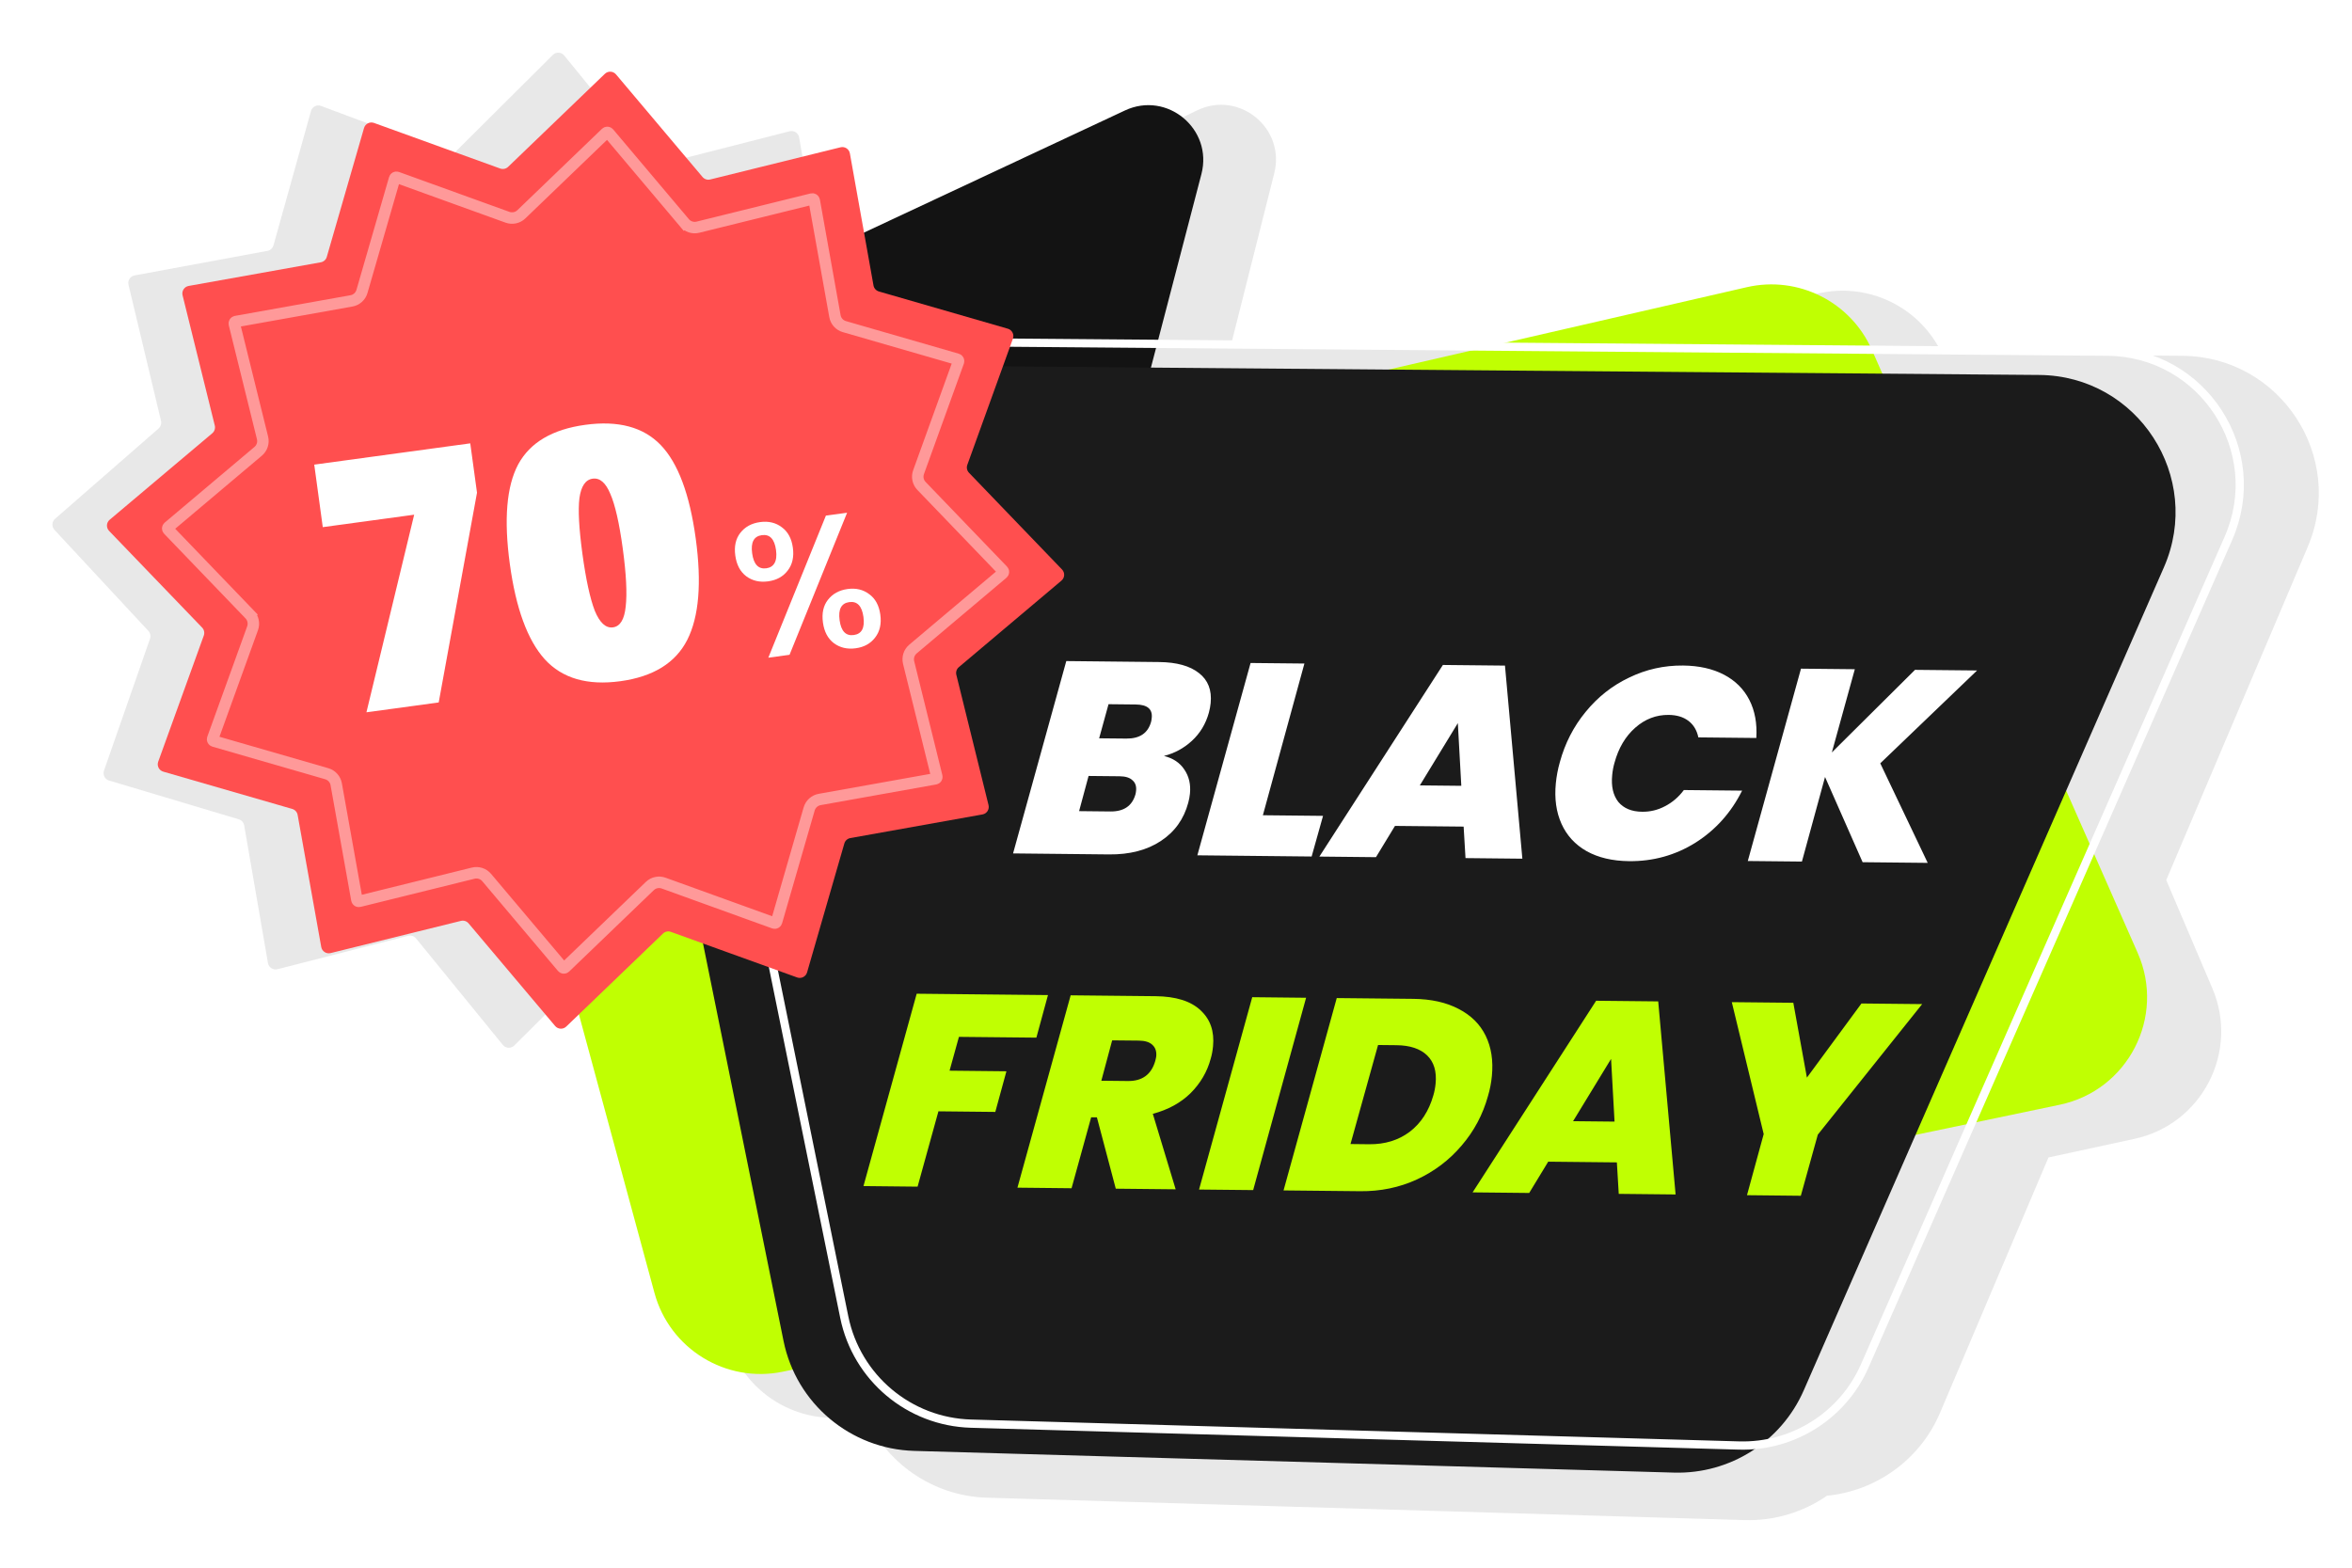 <svg width="99" height="66" viewBox="0 0 99 66" fill="none" xmlns="http://www.w3.org/2000/svg">
<g id="Group 1000009385">
<g id="Union" filter="url(#filter0_f_567_7658)">
<path fill-rule="evenodd" clip-rule="evenodd" d="M23.75 2.338C23.628 2.189 23.406 2.177 23.27 2.312L19.184 6.379C19.095 6.468 18.962 6.497 18.843 6.452L13.514 4.46C13.336 4.393 13.141 4.493 13.09 4.675L11.511 10.331C11.478 10.449 11.38 10.538 11.259 10.561L5.664 11.596C5.482 11.63 5.366 11.809 5.409 11.988L6.778 17.721C6.806 17.837 6.767 17.96 6.677 18.039L2.317 21.843C2.179 21.963 2.169 22.174 2.293 22.308L6.246 26.562C6.328 26.65 6.355 26.776 6.315 26.889L4.377 32.443C4.316 32.617 4.413 32.807 4.59 32.86L10.051 34.493C10.169 34.529 10.257 34.628 10.278 34.749L11.279 40.545C11.311 40.731 11.496 40.851 11.679 40.804L17.18 39.397C17.302 39.366 17.432 39.409 17.512 39.507L21.166 43.992C21.288 44.141 21.51 44.153 21.645 44.018L25.732 39.951C25.821 39.862 25.954 39.834 26.073 39.878L26.34 39.978L30.6 56.238C31.228 58.634 33.632 60.11 36.052 59.586L36.383 59.514C37.246 61.569 39.244 62.985 41.542 63.053L73.44 63.996C74.702 64.033 75.908 63.658 76.902 62.97C78.989 62.767 80.827 61.441 81.662 59.475L86.224 48.729L89.847 47.945C92.685 47.331 94.261 44.284 93.124 41.613L91.181 37.051L97.138 23.02C98.748 19.227 95.986 15.015 91.865 14.98L81.743 14.893C80.815 12.92 78.624 11.856 76.488 12.365L66.413 14.763L51.785 14.638L53.636 7.294C54.116 5.39 52.153 3.792 50.386 4.648L35.286 11.963L34.865 11.837C34.747 11.802 34.659 11.703 34.638 11.581L33.637 5.786C33.605 5.599 33.42 5.479 33.237 5.526L27.736 6.933C27.613 6.964 27.484 6.922 27.404 6.823L23.75 2.338Z" fill="#525252" fill-opacity="0.13"/>
</g>
<path id="Rectangle 27" d="M20.697 29.171C20.01 26.638 21.567 24.041 24.124 23.453L73.524 12.091C75.687 11.594 77.898 12.702 78.793 14.733L89.98 40.119C91.166 42.81 89.572 45.909 86.694 46.511L32.958 57.747C30.561 58.248 28.188 56.794 27.547 54.43L20.697 29.171Z" fill="#C0FF02"/>
<path id="Vector 1" d="M24.642 15.28L47.352 4.65C49.126 3.82 51.064 5.433 50.57 7.328L48.345 15.859L24.642 15.28Z" fill="#131313"/>
<path id="Rectangle 25" d="M24.642 15.28L85.834 15.786C89.983 15.82 92.746 20.084 91.083 23.884L75.923 58.535C74.978 60.694 72.818 62.064 70.462 61.997L38.481 61.083C35.794 61.006 33.514 59.087 32.98 56.452L24.642 15.28Z" fill="#1B1B1B"/>
<path id="BLACK" d="M50.884 30.002C50.753 30.476 50.514 30.873 50.166 31.192C49.827 31.503 49.436 31.714 48.993 31.825C49.377 31.921 49.663 32.112 49.851 32.398C50.047 32.684 50.126 33.023 50.087 33.414C50.075 33.537 50.051 33.664 50.016 33.794C49.832 34.483 49.448 35.02 48.862 35.406C48.277 35.792 47.548 35.98 46.678 35.971L42.642 35.929L44.882 27.831L48.79 27.872C49.53 27.88 50.089 28.035 50.469 28.338C50.849 28.634 51.012 29.054 50.959 29.599C50.946 29.73 50.921 29.864 50.884 30.002ZM48.451 30.391C48.462 30.353 48.471 30.295 48.479 30.218C48.515 29.85 48.29 29.664 47.805 29.659L46.66 29.647L46.265 31.083L47.41 31.094C47.972 31.1 48.319 30.866 48.451 30.391ZM47.792 33.448C47.804 33.41 47.813 33.356 47.82 33.287C47.839 33.096 47.787 32.949 47.666 32.848C47.553 32.739 47.373 32.684 47.127 32.681L45.82 32.668L45.421 34.149L46.739 34.163C47.301 34.169 47.653 33.931 47.792 33.448ZM53.157 34.322L55.689 34.348L55.209 36.059L50.399 36.009L52.639 27.912L54.905 27.935L53.157 34.322ZM61.607 34.8L58.717 34.771L57.917 36.087L55.535 36.062L60.734 27.995L63.347 28.022L64.079 36.151L61.686 36.126L61.607 34.8ZM61.509 33.083L61.363 30.444L59.764 33.065L61.509 33.083ZM65.656 32.089C65.873 31.293 66.235 30.586 66.743 29.97C67.252 29.345 67.862 28.864 68.574 28.526C69.287 28.18 70.044 28.011 70.846 28.019C71.516 28.026 72.09 28.155 72.567 28.405C73.044 28.656 73.399 29.009 73.632 29.465C73.866 29.92 73.964 30.455 73.927 31.069L71.487 31.044C71.424 30.744 71.285 30.512 71.069 30.348C70.854 30.185 70.576 30.101 70.237 30.098C69.713 30.092 69.244 30.272 68.831 30.636C68.417 31 68.126 31.493 67.957 32.113C67.91 32.274 67.878 32.446 67.86 32.63C67.813 33.106 67.9 33.483 68.119 33.762C68.347 34.033 68.681 34.171 69.121 34.175C69.46 34.179 69.78 34.102 70.081 33.943C70.389 33.785 70.655 33.558 70.877 33.261L73.328 33.286C72.867 34.21 72.213 34.941 71.366 35.477C70.519 36.006 69.587 36.265 68.57 36.255C67.868 36.247 67.272 36.107 66.782 35.833C66.3 35.559 65.948 35.175 65.726 34.682C65.504 34.188 65.425 33.619 65.488 32.974C65.518 32.675 65.573 32.38 65.656 32.089ZM79.144 32.136L81.141 36.327L78.401 36.299L76.819 32.711L75.846 36.272L73.568 36.249L75.807 28.151L78.073 28.174L77.106 31.678L80.606 28.201L83.219 28.227L79.144 32.136Z" fill="white"/>
<path id="FRIDAY" d="M44.111 41.893L43.623 43.685L40.363 43.652L39.969 45.076L42.362 45.101L41.894 46.812L39.5 46.787L38.623 49.958L36.345 49.934L38.585 41.836L44.111 41.893ZM48.638 41.94C49.494 41.949 50.126 42.147 50.536 42.536C50.946 42.916 51.12 43.421 51.059 44.05C51.04 44.242 51.008 44.414 50.962 44.567C50.815 45.119 50.532 45.603 50.114 46.022C49.695 46.432 49.165 46.722 48.524 46.892L49.486 50.07L46.965 50.044L46.171 47.041L45.929 47.038L45.104 50.025L42.826 50.001L45.066 41.903L48.638 41.94ZM46.357 45.499L47.478 45.511C48.08 45.517 48.462 45.236 48.626 44.67C48.65 44.578 48.664 44.513 48.668 44.475C48.688 44.267 48.635 44.106 48.507 43.989C48.387 43.873 48.196 43.813 47.934 43.81L46.813 43.799L46.357 45.499ZM54.976 42.006L52.748 50.103L50.47 50.08L52.709 41.982L54.976 42.006ZM59.492 42.052C60.239 42.06 60.874 42.201 61.395 42.475C61.916 42.742 62.296 43.118 62.534 43.604C62.772 44.09 62.859 44.656 62.796 45.3C62.768 45.592 62.713 45.871 62.633 46.139C62.418 46.92 62.049 47.615 61.526 48.224C61.011 48.833 60.382 49.311 59.639 49.656C58.903 49.994 58.108 50.159 57.252 50.15L54.027 50.117L56.266 42.019L59.492 42.052ZM57.631 48.173C58.294 48.179 58.863 48.005 59.337 47.649C59.813 47.285 60.144 46.774 60.332 46.116C60.378 45.962 60.41 45.798 60.427 45.621C60.477 45.107 60.358 44.711 60.069 44.431C59.78 44.152 59.35 44.009 58.78 44.003L58.005 43.995L56.845 48.164L57.631 48.173ZM68.057 48.937L65.167 48.907L64.367 50.224L61.985 50.199L67.184 42.132L69.797 42.159L70.529 50.287L68.136 50.262L68.057 48.937ZM67.959 47.22L67.813 44.58L66.214 47.202L67.959 47.22ZM80.907 42.273L76.515 47.769L75.8 50.342L73.534 50.318L74.237 47.745L72.895 42.191L75.484 42.217L76.056 45.368L78.352 42.247L80.907 42.273Z" fill="#C0FF02"/>
<path id="Rectangle 26" d="M27.693 16.887C27.422 15.554 28.447 14.31 29.807 14.321L88.708 14.806C92.736 14.839 95.416 18.981 93.796 22.669L78.49 57.506C77.572 59.596 75.479 60.921 73.197 60.856L40.872 59.936C38.267 59.862 36.056 58.003 35.536 55.449L27.693 16.887Z" stroke="white" stroke-width="0.347"/>
<g id="Group 6">
<g id="Star 1" filter="url(#filter1_d_567_7658)">
<path d="M25.46 3.108C25.594 2.979 25.809 2.99 25.929 3.132L29.571 7.451C29.65 7.545 29.775 7.586 29.894 7.556L35.379 6.201C35.559 6.156 35.74 6.274 35.773 6.457L36.767 12.018C36.789 12.139 36.877 12.237 36.995 12.271L42.422 13.839C42.601 13.891 42.699 14.083 42.635 14.258L40.716 19.571C40.674 19.686 40.702 19.815 40.787 19.904L44.703 23.976C44.832 24.11 44.82 24.325 44.678 24.445L40.359 28.087C40.265 28.166 40.225 28.291 40.254 28.41L41.609 33.894C41.654 34.075 41.537 34.256 41.354 34.288L35.792 35.283C35.672 35.304 35.574 35.393 35.54 35.51L33.971 40.938C33.92 41.117 33.728 41.214 33.553 41.151L28.239 39.232C28.124 39.19 27.995 39.217 27.907 39.302L23.835 43.218C23.701 43.347 23.485 43.336 23.366 43.194L19.724 38.875C19.645 38.781 19.52 38.74 19.4 38.77L13.916 40.125C13.735 40.17 13.555 40.053 13.522 39.869L12.528 34.308C12.506 34.188 12.418 34.09 12.3 34.056L6.873 32.487C6.694 32.435 6.596 32.243 6.659 32.068L8.579 26.755C8.62 26.64 8.593 26.511 8.508 26.422L4.592 22.351C4.463 22.216 4.474 22.001 4.617 21.881L8.936 18.24C9.029 18.161 9.07 18.035 9.041 17.916L7.685 12.432C7.641 12.251 7.758 12.07 7.941 12.038L13.502 11.043C13.623 11.022 13.721 10.934 13.755 10.816L15.323 5.388C15.375 5.21 15.567 5.112 15.742 5.175L21.055 7.095C21.171 7.136 21.3 7.109 21.388 7.024L25.46 3.108Z" fill="#FF4F4F"/>
</g>
<g id="Star 2">
<path d="M25.34 5.422C25.474 5.293 25.689 5.305 25.809 5.447L28.995 9.226C29.074 9.32 29.2 9.36 29.319 9.331L34.117 8.145C34.298 8.1 34.478 8.218 34.511 8.401L35.381 13.267C35.403 13.387 35.491 13.485 35.609 13.519L40.357 14.892C40.536 14.943 40.634 15.135 40.571 15.31L38.891 19.959C38.85 20.074 38.877 20.203 38.962 20.292L42.388 23.854C42.517 23.988 42.506 24.204 42.364 24.324L38.585 27.51C38.491 27.589 38.45 27.714 38.48 27.833L39.666 32.632C39.71 32.813 39.593 32.993 39.41 33.026L34.544 33.896C34.423 33.918 34.325 34.006 34.291 34.124L32.919 38.872C32.867 39.051 32.675 39.149 32.501 39.086L27.852 37.406C27.736 37.365 27.607 37.392 27.519 37.477L23.956 40.903C23.822 41.032 23.607 41.021 23.487 40.879L20.301 37.1C20.222 37.006 20.096 36.965 19.977 36.995L15.179 38.181C14.998 38.225 14.817 38.108 14.785 37.925L13.915 33.059C13.893 32.938 13.805 32.84 13.687 32.806L8.938 31.434C8.76 31.383 8.662 31.19 8.725 31.015L10.405 26.367C10.446 26.251 10.419 26.122 10.334 26.034L6.908 22.471C6.779 22.337 6.79 22.122 6.932 22.002L10.711 18.816C10.805 18.737 10.845 18.611 10.816 18.492L9.63 13.694C9.585 13.513 9.703 13.332 9.886 13.3L14.752 12.43C14.872 12.408 14.97 12.32 15.004 12.202L16.377 7.453C16.428 7.275 16.62 7.177 16.795 7.24L21.444 8.919C21.559 8.961 21.688 8.934 21.777 8.849L25.34 5.422Z" fill="#FF4F4F"/>
<path d="M10.508 25.867L10.334 26.034L10.508 25.867L7.082 22.304C7.049 22.27 7.052 22.217 7.088 22.187L10.867 19C11.03 18.862 11.102 18.643 11.05 18.434L9.864 13.636C9.853 13.591 9.883 13.545 9.928 13.537L14.794 12.667C15.005 12.63 15.177 12.475 15.236 12.269L16.609 7.52C16.622 7.476 16.669 7.451 16.713 7.467L21.362 9.147C21.564 9.219 21.79 9.171 21.944 9.023L25.507 5.596C25.54 5.564 25.594 5.567 25.624 5.603L28.811 9.381L28.987 9.232L28.811 9.381C28.949 9.545 29.168 9.617 29.376 9.565L34.175 8.379C34.22 8.368 34.265 8.398 34.273 8.443L35.144 13.309C35.181 13.52 35.336 13.692 35.542 13.751L40.29 15.123C40.335 15.136 40.359 15.184 40.344 15.228L38.664 19.877C38.591 20.079 38.639 20.304 38.788 20.459L42.214 24.022C42.246 24.055 42.244 24.109 42.208 24.139L38.429 27.325C38.265 27.464 38.194 27.683 38.245 27.891L39.431 32.69C39.443 32.735 39.413 32.78 39.367 32.788L34.502 33.658C34.291 33.696 34.119 33.85 34.059 34.057L32.687 38.805C32.674 38.85 32.626 38.874 32.583 38.859L27.934 37.179C27.732 37.106 27.506 37.154 27.352 37.303L23.789 40.729C23.755 40.761 23.702 40.759 23.672 40.723L20.485 36.944C20.347 36.78 20.128 36.709 19.919 36.76L15.121 37.946C15.076 37.957 15.03 37.928 15.022 37.882L14.152 33.017C14.115 32.805 13.96 32.634 13.754 32.574L9.006 31.202C8.961 31.189 8.936 31.141 8.952 31.098L10.632 26.449C10.704 26.247 10.656 26.021 10.508 25.867Z" stroke="white" stroke-opacity="0.42" stroke-width="0.483"/>
</g>
<path id="70" d="M15.424 29.988L17.433 21.669L13.586 22.193L13.227 19.561L19.794 18.665L20.078 20.742L18.466 29.573L15.424 29.988ZM24.638 17.885C26.023 17.696 27.08 17.979 27.808 18.733C28.537 19.488 29.029 20.802 29.285 22.674C29.54 24.546 29.421 25.968 28.928 26.939C28.434 27.91 27.495 28.49 26.111 28.679C24.726 28.868 23.666 28.561 22.931 27.757C22.205 26.952 21.715 25.614 21.459 23.742C21.204 21.869 21.321 20.473 21.811 19.552C22.311 18.629 23.253 18.073 24.638 17.885ZM25.802 26.412C26.104 26.371 26.282 26.078 26.337 25.535C26.401 24.98 26.359 24.166 26.213 23.093C26.067 22.02 25.892 21.255 25.691 20.795C25.498 20.325 25.25 20.111 24.948 20.152C24.645 20.193 24.459 20.467 24.389 20.973C24.328 21.468 24.37 22.252 24.516 23.325C24.663 24.397 24.836 25.193 25.035 25.712C25.244 26.22 25.499 26.453 25.802 26.412Z" fill="white"/>
<path id="%" d="M30.95 23.389C30.897 23.001 30.967 22.683 31.161 22.434C31.359 22.18 31.636 22.029 31.992 21.98C32.348 21.931 32.653 22.004 32.906 22.196C33.164 22.383 33.32 22.67 33.373 23.058C33.426 23.446 33.353 23.767 33.155 24.022C32.962 24.275 32.688 24.426 32.332 24.475C31.976 24.523 31.669 24.452 31.41 24.26C31.156 24.067 31.003 23.777 30.95 23.389ZM35.656 21.586L33.233 27.567L32.34 27.689L34.764 21.707L35.656 21.586ZM32.067 22.53C31.732 22.576 31.596 22.83 31.659 23.292C31.723 23.76 31.922 23.971 32.257 23.925C32.416 23.903 32.531 23.831 32.601 23.707C32.675 23.578 32.696 23.394 32.664 23.155C32.6 22.693 32.402 22.484 32.067 22.53ZM34.639 26.206C34.586 25.818 34.656 25.5 34.849 25.252C35.047 24.997 35.325 24.846 35.681 24.797C36.031 24.75 36.333 24.822 36.587 25.015C36.845 25.201 37.001 25.489 37.054 25.877C37.107 26.265 37.034 26.586 36.836 26.84C36.643 27.094 36.371 27.244 36.021 27.292C35.665 27.341 35.357 27.269 35.098 27.077C34.845 26.884 34.691 26.594 34.639 26.206ZM35.748 25.349C35.413 25.394 35.277 25.648 35.34 26.11C35.403 26.573 35.602 26.781 35.937 26.735C36.272 26.69 36.407 26.436 36.344 25.974C36.281 25.511 36.082 25.303 35.748 25.349Z" fill="white"/>
</g>
</g>
<defs>
<filter id="filter0_f_567_7658" x="0.819" y="0.831" width="98.172" height="64.555" filterUnits="userSpaceOnUse" color-interpolation-filters="sRGB">
<feFlood flood-opacity="0" result="BackgroundImageFix"/>
<feBlend mode="normal" in="SourceGraphic" in2="BackgroundImageFix" result="shape"/>
<feGaussianBlur stdDeviation="0.694" result="effect1_foregroundBlur_567_7658"/>
</filter>
<filter id="filter1_d_567_7658" x="2.409" y="0.925" width="44.476" height="44.476" filterUnits="userSpaceOnUse" color-interpolation-filters="sRGB">
<feFlood flood-opacity="0" result="BackgroundImageFix"/>
<feColorMatrix in="SourceAlpha" type="matrix" values="0 0 0 0 0 0 0 0 0 0 0 0 0 0 0 0 0 0 127 0" result="hardAlpha"/>
<feOffset/>
<feGaussianBlur stdDeviation="1.046"/>
<feComposite in2="hardAlpha" operator="out"/>
<feColorMatrix type="matrix" values="0 0 0 0 0.24 0 0 0 0 0.285 0 0 0 0 0.105 0 0 0 0.34 0"/>
<feBlend mode="normal" in2="BackgroundImageFix" result="effect1_dropShadow_567_7658"/>
<feBlend mode="normal" in="SourceGraphic" in2="effect1_dropShadow_567_7658" result="shape"/>
</filter>
</defs>
</svg>

